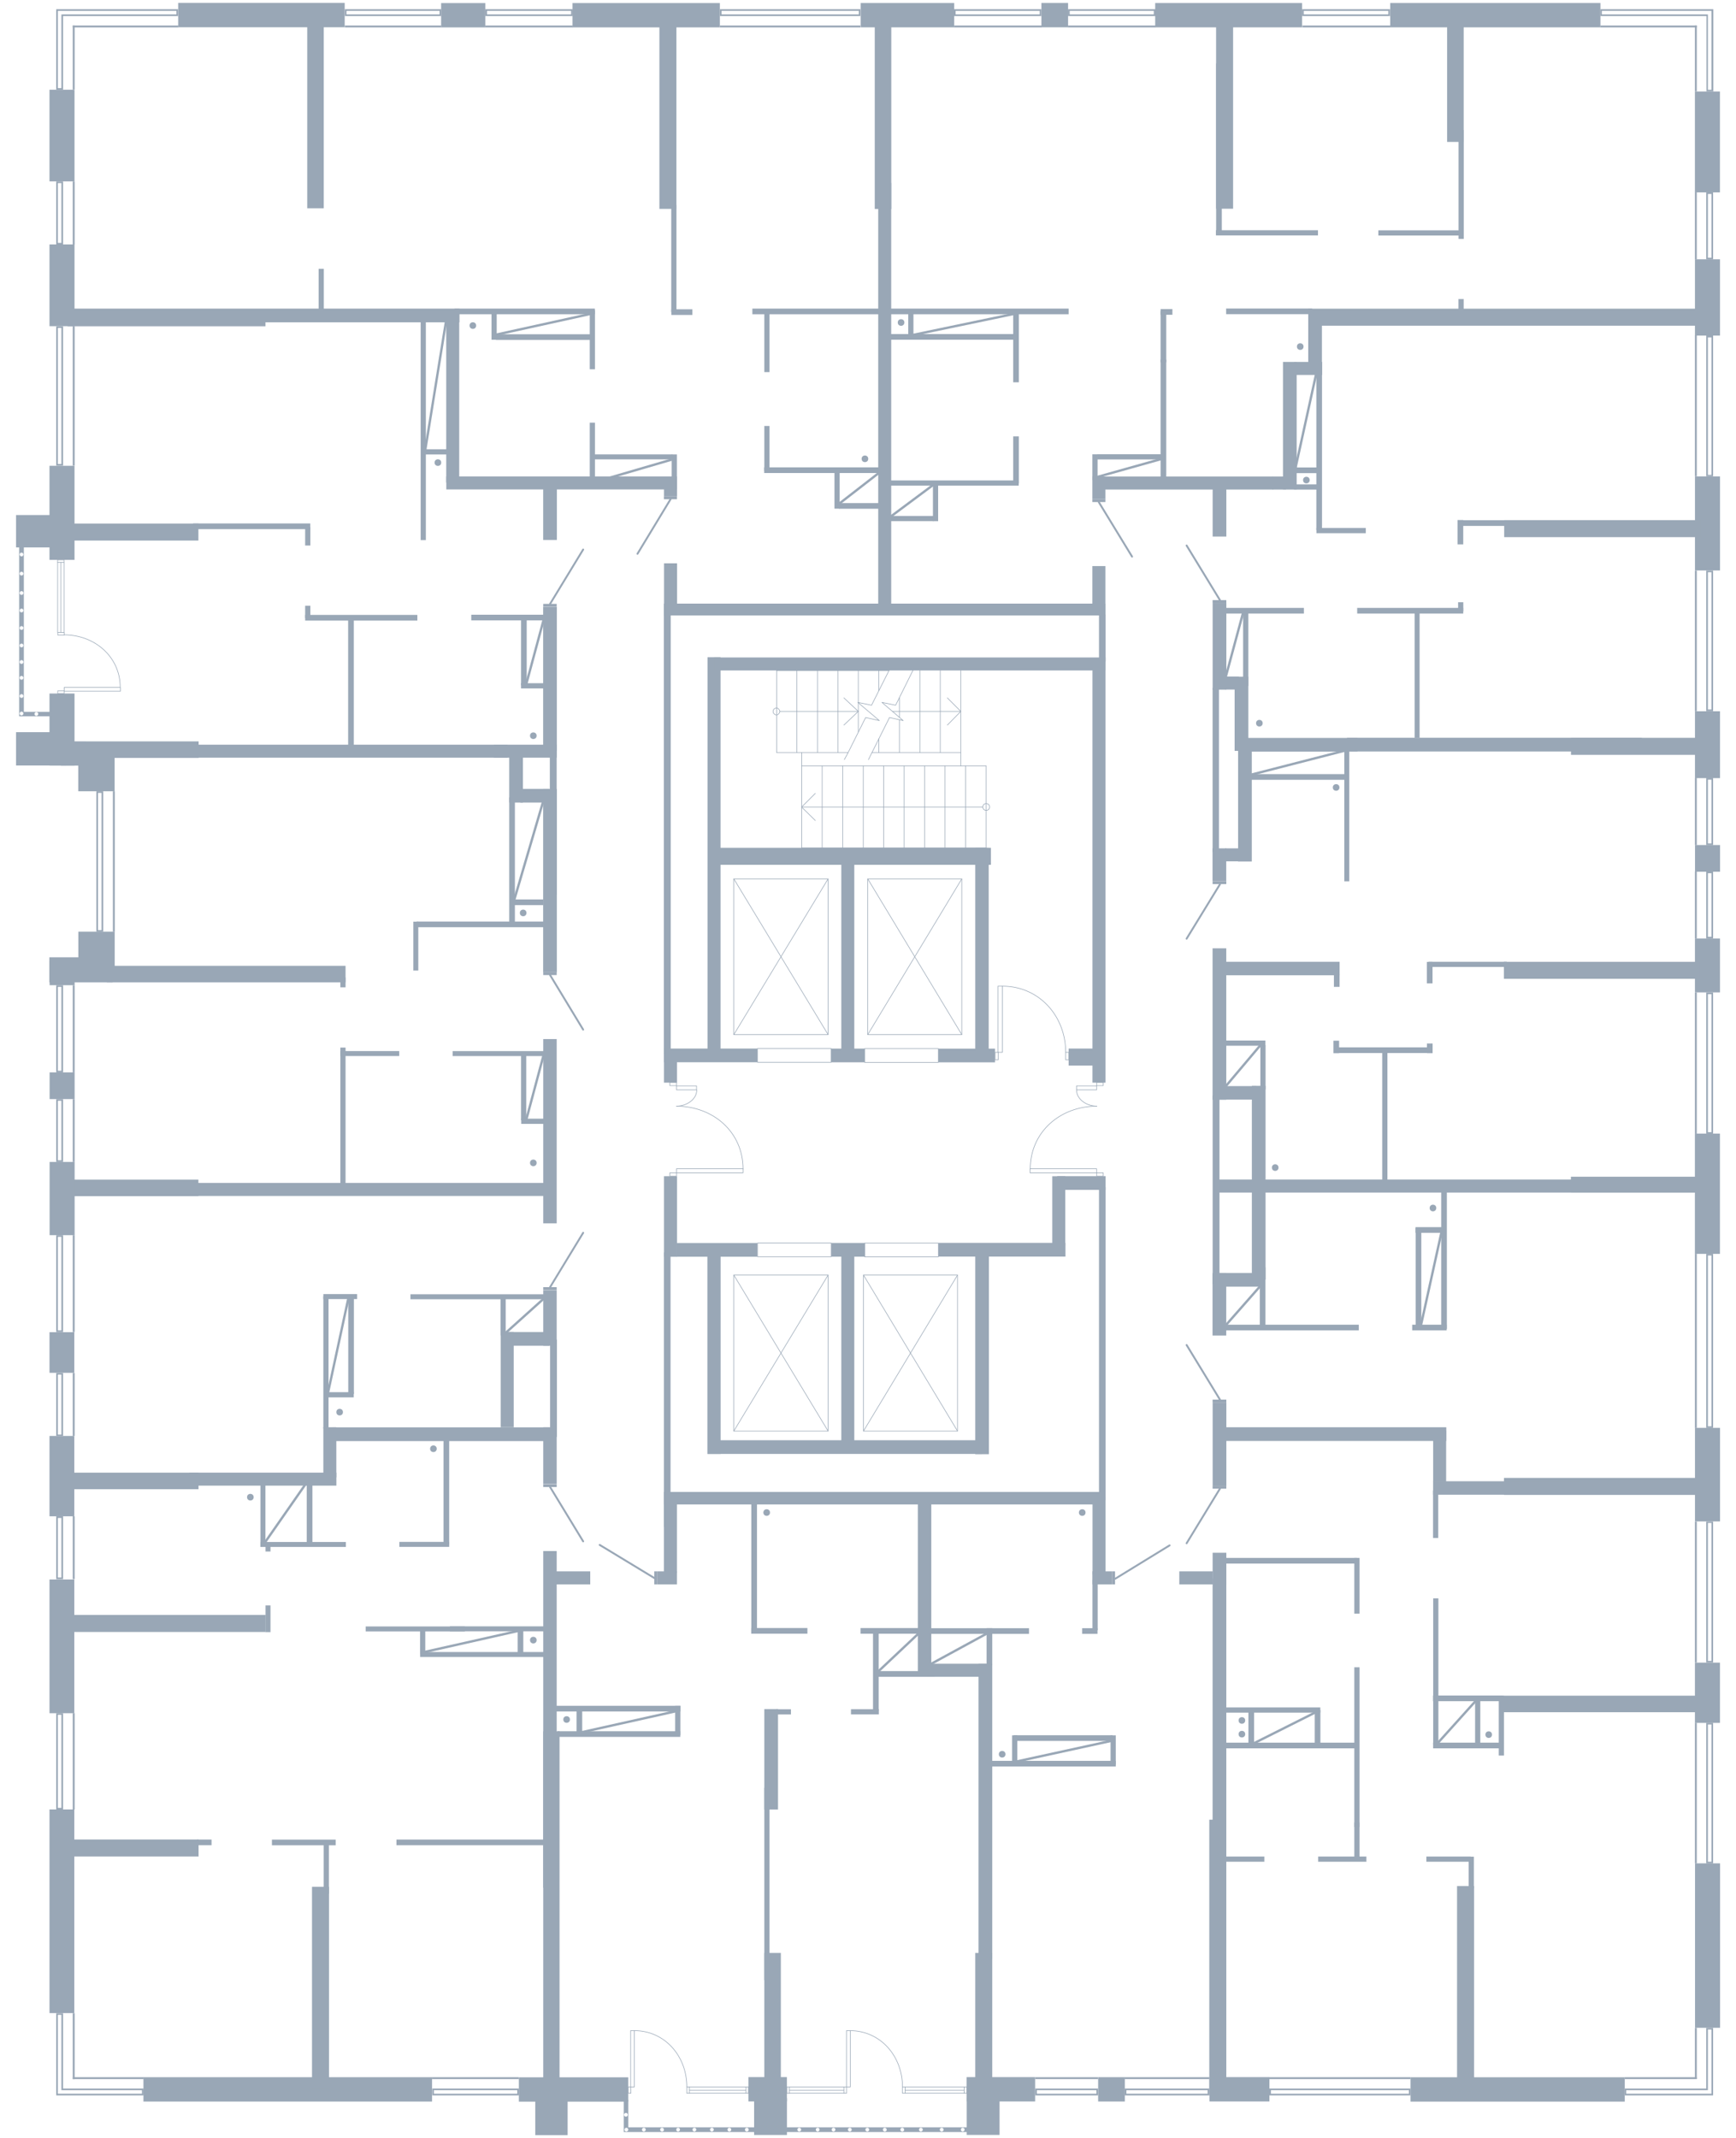 <?xml version="1.0" encoding="utf-8"?>
<!-- Generator: Adobe Illustrator 21.1.0, SVG Export Plug-In . SVG Version: 6.00 Build 0)  -->
<svg version="1.1" xmlns="http://www.w3.org/2000/svg" xmlns:xlink="http://www.w3.org/1999/xlink" x="0px" y="0px"
	 viewBox="0 0 735 904.9" style="enable-background:new 0 0 735 904.9;" xml:space="preserve">
<style type="text/css">
	.st0{fill:none;stroke:#99A7B6;stroke-width:0.25;stroke-linecap:round;stroke-linejoin:round;stroke-miterlimit:10;}
	.st1{fill-rule:evenodd;clip-rule:evenodd;fill:#99A7B6;}
	.st2{fill:none;stroke:#99A7B6;stroke-width:0.81;stroke-linecap:round;stroke-linejoin:round;stroke-miterlimit:22.926;}
	.st3{fill:#99A7B6;}
	.st4{fill:none;stroke:#99A7B6;stroke-width:0.25;stroke-miterlimit:10;}
	.st5{fill:none;stroke:#99A7B6;stroke-miterlimit:10;}
</style>
<g id="МОП">
	<g>
		<polyline class="st0" points="376.4,283.8 328.8,283.8 328.8,318.5 		"/>
		<polyline class="st0" points="339.4,318.5 339.4,358.9 417.5,358.9 		"/>
		<line class="st0" x1="406.8" y1="318.5" x2="369.2" y2="318.5"/>
		<line class="st0" x1="359.1" y1="318.5" x2="328.8" y2="318.5"/>
		<line class="st0" x1="339.4" y1="324.2" x2="417.5" y2="324.2"/>
		<line class="st0" x1="398.1" y1="283.8" x2="398.1" y2="318.5"/>
		<line class="st0" x1="389.5" y1="283.8" x2="389.5" y2="318.5"/>
		<line class="st0" x1="380.8" y1="295.4" x2="380.8" y2="303.6"/>
		<line class="st0" x1="380.8" y1="304.7" x2="380.8" y2="318.5"/>
		<line class="st0" x1="372.1" y1="283.8" x2="372.1" y2="292.4"/>
		<line class="st0" x1="372.1" y1="312.7" x2="372.1" y2="318.5"/>
		<line class="st0" x1="363.4" y1="283.8" x2="363.4" y2="297.3"/>
		<line class="st0" x1="363.4" y1="297.4" x2="363.4" y2="309.8"/>
		<line class="st0" x1="354.8" y1="283.8" x2="354.8" y2="318.5"/>
		<line class="st0" x1="346.1" y1="283.8" x2="346.1" y2="318.5"/>
		<line class="st0" x1="337.4" y1="283.8" x2="337.4" y2="318.5"/>
		<line class="st0" x1="408.8" y1="358.9" x2="408.8" y2="324.2"/>
		<line class="st0" x1="400.1" y1="358.9" x2="400.1" y2="324.2"/>
		<line class="st0" x1="391.5" y1="358.9" x2="391.5" y2="324.2"/>
		<line class="st0" x1="382.8" y1="358.9" x2="382.8" y2="324.2"/>
		<line class="st0" x1="374.1" y1="358.9" x2="374.1" y2="324.2"/>
		<line class="st0" x1="365.5" y1="358.9" x2="365.5" y2="324.2"/>
		<line class="st0" x1="356.8" y1="358.9" x2="356.8" y2="324.2"/>
		<line class="st0" x1="348.1" y1="358.9" x2="348.1" y2="324.2"/>
		<line class="st0" x1="416" y1="341.6" x2="339.4" y2="341.6"/>
		<polyline class="st0" points="345.2,335.8 339.4,341.6 345.2,347.3 		"/>
		<polyline class="st0" points="417.5,343 417,342.9 416.5,342.6 416.2,342.1 416,341.6 416.2,341 416.5,340.5 417,340.2 
			417.5,340.1 418.1,340.2 418.6,340.5 418.9,341 419,341.6 418.9,342.1 418.6,342.6 418.1,342.9 417.5,343 		"/>
		<line class="st0" x1="330.2" y1="301.1" x2="363.4" y2="301.1"/>
		<line class="st0" x1="377.9" y1="301.1" x2="406.8" y2="301.1"/>
		<polyline class="st0" points="401.1,306.9 406.8,301.1 401.1,295.4 		"/>
		<polyline class="st0" points="328.8,302.6 328.2,302.5 327.7,302.1 327.4,301.7 327.3,301.1 327.4,300.6 327.7,300.1 328.2,299.8 
			328.8,299.6 329.3,299.8 329.7,300.1 330,300.6 330.2,301.1 330,301.7 329.7,302.1 329.3,302.5 328.8,302.6 		"/>
		<polyline class="st0" points="367.7,321.5 369.2,318.5 376.6,303.7 382.4,305 373.4,297.3 379.2,298.5 386.5,283.8 388.1,280.7 		
			"/>
		<polyline class="st0" points="357.5,321.5 359.1,318.5 366.5,303.7 372.3,305 363.2,297.3 369,298.5 376.4,283.8 378,280.7 		"/>
		<polyline class="st0" points="357.3,306.9 363.4,301.1 357.3,295.4 		"/>
		<line class="st0" x1="406.8" y1="283.8" x2="406.8" y2="324.2"/>
		<line class="st0" x1="417.5" y1="358.9" x2="417.5" y2="324.2"/>
	</g>
	<g>
		<path class="st0" d="M464.4,468.2c-15.5,0-28.2,10.9-28.2,26.6"/>
		<path class="st0" d="M455.8,461.3c0,4.2,4.5,6.9,8.6,6.9"/>
		<rect x="436.1" y="494.7" class="st0" width="28.2" height="1.7"/>
		<rect x="455.8" y="459.6" class="st0" width="8.5" height="1.7"/>
		<rect x="464.3" y="496.4" class="st0" width="2.8" height="1.4"/>
		<rect x="464.3" y="458.1" class="st0" width="2.8" height="1.4"/>
	</g>
	<g>
		<path class="st0" d="M286.4,468.2c15.5,0,28.2,10.9,28.2,26.6"/>
		<path class="st0" d="M295,461.3c0,4.2-4.5,6.9-8.6,6.9"/>
		<rect x="286.4" y="494.7" class="st0" width="28.2" height="1.7"/>
		<rect x="286.4" y="459.6" class="st0" width="8.5" height="1.7"/>
		<rect x="283.6" y="496.4" class="st0" width="2.8" height="1.4"/>
		<rect x="283.6" y="458.1" class="st0" width="2.8" height="1.4"/>
	</g>
	<g>
		<path class="st0" d="M451.2,445.4c0-15.4-11.3-28-26.8-28"/>
		<rect x="421.3" y="445.4" class="st0" width="1.3" height="3.2"/>
		<rect x="451.2" y="445.4" class="st0" width="1.3" height="3.2"/>
		<rect x="422.5" y="417.4" class="st0" width="1.9" height="28"/>
	</g>
	<polyline class="st0" points="405.4,605.7 365.6,605.7 365.6,539.7 405.4,539.7 405.4,605.7 	"/>
	<line class="st0" x1="405.4" y1="605.7" x2="365.6" y2="539.7"/>
	<line class="st0" x1="365.6" y1="605.7" x2="405.4" y2="539.7"/>
	<polyline class="st0" points="350.6,605.7 310.7,605.7 310.7,539.7 350.6,539.7 350.6,605.7 	"/>
	<line class="st0" x1="350.6" y1="605.7" x2="310.7" y2="539.7"/>
	<line class="st0" x1="310.7" y1="605.7" x2="350.6" y2="539.7"/>
	<polyline class="st0" points="350.6,437.9 310.7,437.9 310.7,372 350.6,372 350.6,437.9 	"/>
	<line class="st0" x1="350.6" y1="437.9" x2="310.7" y2="372"/>
	<line class="st0" x1="310.7" y1="437.9" x2="350.6" y2="372"/>
	<polyline class="st0" points="407.2,437.9 367.4,437.9 367.4,372 407.2,372 407.2,437.9 	"/>
	<line class="st0" x1="407.2" y1="437.9" x2="367.4" y2="372"/>
	<line class="st0" x1="367.4" y1="437.9" x2="407.2" y2="372"/>
	
		<rect x="378.8" y="513.4" transform="matrix(-3.283170e-11 1 -1 -3.283170e-11 910.687 147.373)" class="st0" width="5.8" height="31.2"/>
	
		<rect x="333.4" y="513.4" transform="matrix(-3.472618e-11 1 -1 -3.472618e-11 865.327 192.733)" class="st0" width="5.8" height="31.2"/>
	
		<rect x="333.4" y="431.1" transform="matrix(-3.474928e-11 1 -1 -3.474928e-11 783.007 110.413)" class="st0" width="5.8" height="31.2"/>
	
		<rect x="378.8" y="431.1" transform="matrix(-3.474928e-11 1 -1 -3.474928e-11 828.367 65.053)" class="st0" width="5.8" height="31.2"/>
</g>
<g id="Двери">
	<g>
		<rect x="470.9" y="665.1" class="st1" width="1.2" height="5.5"/>
		<line class="st2" x1="472.2" y1="668.2" x2="495.2" y2="654.1"/>
	</g>
	<g>
		<rect x="513.4" y="628.9" class="st1" width="5.8" height="1.2"/>
		<line class="st2" x1="516.5" y1="630.1" x2="502.4" y2="653.2"/>
	</g>
	<g>
		<rect x="513.4" y="592.4" class="st1" width="5.8" height="1.2"/>
		<line class="st2" x1="516.5" y1="592.4" x2="502.4" y2="569.3"/>
	</g>
	<g>
		<rect x="513.4" y="254" class="st1" width="5.8" height="1.2"/>
		<line class="st2" x1="516.5" y1="254" x2="502.4" y2="230.9"/>
	</g>
	<g>
		<rect x="462.5" y="211.3" class="st1" width="5.5" height="1.2"/>
		<line class="st2" x1="465.2" y1="212.5" x2="479.3" y2="235.6"/>
	</g>
	<g>
		<rect x="281.1" y="210.1" class="st1" width="5.5" height="1.2"/>
		<line class="st2" x1="283.9" y1="211.3" x2="269.9" y2="234.4"/>
	</g>
	<g>
		<rect x="230" y="255.6" class="st1" width="5.7" height="1.2"/>
		<line class="st2" x1="232.9" y1="255.6" x2="246.9" y2="232.6"/>
	</g>
	<g>
		<rect x="230" y="411.5" class="st1" width="5.7" height="1.2"/>
		<line class="st2" x1="232.9" y1="412.7" x2="246.9" y2="435.8"/>
	</g>
	<g>
		<rect x="230" y="544.8" class="st1" width="5.7" height="1.2"/>
		<line class="st2" x1="232.9" y1="544.8" x2="246.9" y2="521.8"/>
	</g>
	<g>
		<rect x="230" y="628.2" class="st1" width="5.7" height="1.2"/>
		<line class="st2" x1="232.9" y1="629.4" x2="246.9" y2="652.4"/>
	</g>
	<g>
		<rect x="277" y="665.1" class="st1" width="1.2" height="5.5"/>
		<line class="st2" x1="277" y1="667.9" x2="253.9" y2="653.9"/>
	</g>
	<g>
		<rect x="513.4" y="373" class="st1" width="5.8" height="1.2"/>
		<line class="st2" x1="516.5" y1="374.3" x2="502.4" y2="397.3"/>
	</g>
</g>
<g id="Окна">
	<g>
		<g>
			<path class="st3" d="M596.5,884.7v1.5h-58.4v-1.5H596.5 M597.2,884h-59.8v2.9h59.8V884L597.2,884z"/>
		</g>
		<g>
			<rect x="537.4" y="879.2" class="st3" width="59.8" height="0.8"/>
		</g>
	</g>
	<g>
		<g>
			<path class="st3" d="M464.2,884.7v1.5H439v-1.5H464.2 M464.9,884h-26.6v2.9h26.6V884L464.9,884z"/>
		</g>
		<g>
			<rect x="438.3" y="879.2" class="st3" width="26.6" height="0.8"/>
		</g>
	</g>
	<g>
		<g>
			<path class="st3" d="M511.3,884.7v1.5h-34.4v-1.5H511.3 M512,884h-35.8v2.9H512V884L512,884z"/>
		</g>
		<g>
			<rect x="476.2" y="879.2" class="st3" width="35.8" height="0.8"/>
		</g>
	</g>
	<g>
		<g>
			<path class="st3" d="M219,884.7v1.5h-35.3v-1.5H219 M219.7,884h-36.7v2.9h36.7V884L219.7,884z"/>
		</g>
		<g>
			<rect x="182.9" y="879.2" class="st3" width="36.7" height="0.8"/>
		</g>
	</g>
	<g>
		<g>
			<rect x="687.9" y="879.2" class="st3" width="30.5" height="0.8"/>
		</g>
		<g>
			<path class="st3" d="M724.6,859v27.2h-2.2h-33.9v-1.5h33.9h0.7V884v-25H724.6 M725.3,858.3h-2.9V884h-34.5v2.9h34.5h2.9h0
				L725.3,858.3L725.3,858.3z"/>
		</g>
		<g>
			<rect x="717.6" y="858.3" class="st3" width="0.8" height="21.6"/>
		</g>
	</g>
	<g>
		<g>
			<path class="st3" d="M724.6,729.9V788h-1.5v-58.1H724.6 M725.3,729.2h-2.9v59.5h2.9V729.2L725.3,729.2z"/>
		</g>
		<g>
			<rect x="717.6" y="729.2" class="st3" width="0.8" height="59.5"/>
		</g>
	</g>
	<g>
		<g>
			<path class="st3" d="M724.6,644.7V703h-1.5v-58.4H724.6 M725.3,644h-2.9v59.7h2.9V644L725.3,644z"/>
		</g>
		<g>
			<rect x="717.6" y="644" class="st3" width="0.8" height="59.7"/>
		</g>
	</g>
	<g>
		<g>
			<path class="st3" d="M724.6,531.4v72.3h-1.5v-72.3H724.6 M725.3,530.7h-2.9v73.7h2.9V530.7L725.3,530.7z"/>
		</g>
		<g>
			<rect x="717.6" y="530.7" class="st3" width="0.8" height="73.7"/>
		</g>
	</g>
	<g>
		<g>
			<path class="st3" d="M724.6,420.8v58.4h-1.5v-58.4H724.6 M725.3,420.1h-2.9v59.7h2.9V420.1L725.3,420.1z"/>
		</g>
		<g>
			<rect x="717.6" y="420.1" class="st3" width="0.8" height="59.7"/>
		</g>
	</g>
	<g>
		<g>
			<path class="st3" d="M724.6,142.7V201h-1.5v-58.2H724.6 M725.3,142h-2.9v59.6h2.9V142L725.3,142z"/>
		</g>
		<g>
			<rect x="717.6" y="142" class="st3" width="0.8" height="59.6"/>
		</g>
	</g>
	<g>
		<g>
			<path class="st3" d="M724.6,82.1v27h-1.5v-27H724.6 M725.3,81.4h-2.9v28.4h2.9V81.4L725.3,81.4z"/>
		</g>
		<g>
			<rect x="717.6" y="81.4" class="st3" width="0.8" height="28.4"/>
		</g>
	</g>
	<g>
		<g>
			<path class="st3" d="M724.6,330v27h-1.5v-27H724.6 M725.3,329.3h-2.9v28.4h2.9V329.3L725.3,329.3z"/>
		</g>
		<g>
			<rect x="717.6" y="329.3" class="st3" width="0.8" height="28.4"/>
		</g>
	</g>
	<g>
		<g>
			<path class="st3" d="M724.6,242.2v58.1h-1.5v-58.1H724.6 M725.3,241.5h-2.9V301h2.9V241.5L725.3,241.5z"/>
		</g>
		<g>
			<rect x="717.6" y="241.5" class="st3" width="0.8" height="59.5"/>
		</g>
	</g>
	<g>
		<g>
			<path class="st3" d="M724.6,369.6l0,26.9h-1.5l0-26.9H724.6 M725.3,368.9h-2.9l0,28.3h2.9L725.3,368.9L725.3,368.9z"/>
		</g>
		<g>
			<rect x="717.6" y="368.9" class="st3" width="0.8" height="28.3"/>
		</g>
	</g>
	<g>
		<g>
			<rect x="717.6" y="10.8" class="st3" width="0.8" height="27.9"/>
		</g>
		<g>
			<path class="st3" d="M724.6,4.6l0,2.2V38h-1.5V6.8V6.1h-0.7h-44.2V4.6H724.6 M725.3,3.9h-47.7v2.9h44.9v31.9h2.9V6.8h0V3.9
				L725.3,3.9z"/>
		</g>
		<g>
			<rect x="677.6" y="10.8" class="st3" width="40.8" height="0.8"/>
		</g>
	</g>
	<g>
		<g>
			<path class="st3" d="M587.8,4.6v1.5H552V4.6H587.8 M588.5,3.9h-37.2v2.9h37.2V3.9L588.5,3.9z"/>
		</g>
		<g>
			<rect x="551.4" y="10.8" class="st3" width="37.2" height="0.8"/>
		</g>
	</g>
	<g>
		<g>
			<path class="st3" d="M488.5,4.6v1.5h-35.6V4.6H488.5 M489.2,3.9h-37v2.9h37V3.9L489.2,3.9z"/>
		</g>
		<g>
			<rect x="452.2" y="10.8" class="st3" width="37" height="0.8"/>
		</g>
	</g>
	<g>
		<g>
			<path class="st3" d="M440.2,4.6v1.5h-35.6V4.6H440.2 M440.9,3.9h-37v2.9h37V3.9L440.9,3.9z"/>
		</g>
		<g>
			<rect x="404" y="10.8" class="st3" width="37" height="0.8"/>
		</g>
	</g>
	<g>
		<g>
			<path class="st3" d="M363.6,4.6v1.5h-58.1V4.6H363.6 M364.3,3.9h-59.5v2.9h59.5V3.9L364.3,3.9z"/>
		</g>
		<g>
			<rect x="304.8" y="10.8" class="st3" width="59.5" height="0.8"/>
		</g>
	</g>
	<g>
		<g>
			<path class="st3" d="M241.8,4.6v1.5h-35.6V4.6H241.8 M242.5,3.9h-37v2.9h37V3.9L242.5,3.9z"/>
		</g>
		<g>
			<rect x="205.5" y="10.8" class="st3" width="37" height="0.8"/>
		</g>
	</g>
	<g>
		<g>
			<path class="st3" d="M186.1,4.6v1.5h-39.4V4.6H186.1 M186.8,3.9H146v2.9h40.8V3.9L186.8,3.9z"/>
		</g>
		<g>
			<rect x="146" y="10.8" class="st3" width="40.8" height="0.8"/>
		</g>
	</g>
	<g>
		<rect x="30.8" y="10.8" class="st3" width="44.7" height="0.8"/>
	</g>
	<g>
		<path class="st3" d="M26.7,4.6L26.7,4.6l48,0v1.5h-48H26v0.7v30.5h-1.5l0-30.5V4.6H26.7 M26.7,3.9h-2.9v0h0v2.9h0V38h2.9V6.8h48.7
			V3.9L26.7,3.9L26.7,3.9L26.7,3.9z"/>
	</g>
	<g>
		<rect x="30.8" y="10.8" class="st3" width="0.8" height="27.1"/>
	</g>
	<g>
		<g>
			<rect x="30.8" y="879.2" class="st3" width="30" height="0.8"/>
		</g>
		<g>
			<path class="st3" d="M26,852.8V884v0.7h0.7h33.4v1.5l-33.4,0h-2.2v-33.4H26 M26.7,852.1h-2.9v34.8h2.9v0h34.1V884H26.7V852.1
				L26.7,852.1z"/>
		</g>
		<g>
			<rect x="30.8" y="852.1" class="st3" width="0.8" height="27.9"/>
		</g>
	</g>
	<g>
		<g>
			<path class="st3" d="M26,642.5v25.2h-1.5v-25.2H26 M26.7,641.8h-2.9v26.6h2.9V641.8L26.7,641.8z"/>
		</g>
		<g>
			<rect x="30.8" y="641.8" class="st3" width="0.8" height="26.6"/>
		</g>
	</g>
	<g>
		<g>
			<path class="st3" d="M43,335.6v58.1h-1.5v-58.1H43 M43.7,334.9h-2.9v59.5h2.9V334.9L43.7,334.9z"/>
		</g>
		<g>
			<rect x="47.8" y="334.9" class="st3" width="0.8" height="59.5"/>
		</g>
	</g>
	<g>
		<g>
			<path class="st3" d="M26,417.7v35.5h-1.5v-35.5H26 M26.7,417h-2.9v36.9h2.9V417L26.7,417z"/>
		</g>
		<g>
			<rect x="30.8" y="417" class="st3" width="0.8" height="36.9"/>
		</g>
	</g>
	<g>
		<g>
			<path class="st3" d="M26,465.9v25.2h-1.5v-25.2H26 M26.7,465.2h-2.9v26.6h2.9V465.2L26.7,465.2z"/>
		</g>
		<g>
			<rect x="30.8" y="465.2" class="st3" width="0.8" height="26.6"/>
		</g>
	</g>
	<g>
		<g>
			<path class="st3" d="M26,523.5v39.6h-1.5v-39.6H26 M26.7,522.8h-2.9v41h2.9V522.8L26.7,522.8z"/>
		</g>
		<g>
			<rect x="30.8" y="522.8" class="st3" width="0.8" height="41"/>
		</g>
	</g>
	<g>
		<g>
			<path class="st3" d="M26,581.8v25.4h-1.5v-25.4H26 M26.7,581.1h-2.9v26.7h2.9V581.1L26.7,581.1z"/>
		</g>
		<g>
			<rect x="30.8" y="581.1" class="st3" width="0.8" height="26.7"/>
		</g>
	</g>
	<g>
		<g>
			<path class="st3" d="M26,77.5v25.3h-1.5V77.5H26 M26.7,76.8h-2.9v26.7h2.9V76.8L26.7,76.8z"/>
		</g>
		<g>
			<rect x="30.8" y="76.8" class="st3" width="0.8" height="26.7"/>
		</g>
	</g>
	<g>
		<g>
			<path class="st3" d="M26,138.8v57.6h-1.5v-57.6H26 M26.7,138.1h-2.9v59h2.9V138.1L26.7,138.1z"/>
		</g>
		<g>
			<rect x="30.8" y="138.1" class="st3" width="0.8" height="59"/>
		</g>
	</g>
	<g>
		<g>
			<path class="st3" d="M26,725.8v39.4h-1.5v-39.4H26 M26.7,725.1h-2.9v40.8h2.9V725.1L26.7,725.1z"/>
		</g>
		<g>
			<rect x="30.8" y="725.1" class="st3" width="0.8" height="40.8"/>
		</g>
	</g>
	<g>
		<rect x="315.8" y="883.3" class="st4" width="1.1" height="2.7"/>
		<line class="st4" x1="315.8" y1="886" x2="291.9" y2="886"/>
		<line class="st4" x1="291.9" y1="884.7" x2="315.8" y2="884.7"/>
		<line class="st4" x1="291.9" y1="883.3" x2="315.8" y2="883.3"/>
		<path class="st4" d="M290.8,883.3c0-13.1-9.4-23.8-22.2-23.8"/>
		<rect x="266" y="883.3" class="st4" width="1.1" height="2.7"/>
		<rect x="290.8" y="883.3" class="st4" width="1.1" height="2.7"/>
		<rect x="267" y="859.5" class="st4" width="1.6" height="23.8"/>
	</g>
	<g>
		
			<rect x="25.2" y="236.1" transform="matrix(2.810291e-11 -1 1 2.810291e-11 -211.71 263.253)" class="st4" width="1.1" height="2.7"/>
		<line class="st4" x1="24.4" y1="238" x2="24.4" y2="267.7"/>
		<line class="st4" x1="25.8" y1="267.7" x2="25.8" y2="238"/>
		<line class="st4" x1="27.1" y1="267.7" x2="27.1" y2="238"/>
		<path class="st4" d="M27.1,268.7c13.1,0,23.8,9.4,23.8,22.2"/>
		
			<rect x="25.3" y="291.7" transform="matrix(1.030447e-10 -1 1 1.030447e-10 -267.262 318.844)" class="st4" width="1.1" height="2.7"/>
		
			<rect x="25.2" y="266.9" transform="matrix(9.367713e-11 -1 1 9.367713e-11 -242.437 293.98)" class="st4" width="1.1" height="2.7"/>
		
			<rect x="38.2" y="279.9" transform="matrix(9.597485e-11 -1 1 9.597485e-11 -252.721 330.764)" class="st4" width="1.6" height="23.8"/>
	</g>
	<g>
		<rect x="408.2" y="883.3" class="st4" width="1.1" height="2.7"/>
		<line class="st4" x1="408.2" y1="886" x2="383.2" y2="886"/>
		<line class="st4" x1="383.2" y1="884.7" x2="408.2" y2="884.7"/>
		<line class="st4" x1="383.2" y1="883.3" x2="408.2" y2="883.3"/>
		
			<rect x="333.2" y="883.3" transform="matrix(-1 -1.703228e-11 1.703228e-11 -1 667.419 1769.333)" class="st4" width="1.1" height="2.7"/>
		<line class="st4" x1="334.2" y1="883.3" x2="357.3" y2="883.3"/>
		<line class="st4" x1="357.3" y1="884.7" x2="334.2" y2="884.7"/>
		<line class="st4" x1="357.3" y1="886" x2="334.2" y2="886"/>
		<path class="st4" d="M382.1,883.3c0-13.1-9.4-23.8-22.2-23.8"/>
		<rect x="357.3" y="883.3" class="st4" width="1.1" height="2.7"/>
		<rect x="382.1" y="883.3" class="st4" width="1.1" height="2.7"/>
		<rect x="358.4" y="859.5" class="st4" width="1.6" height="23.8"/>
	</g>
</g>
<g id="Стены">
	
		<rect x="237.7" y="861.2" transform="matrix(-1.836970e-16 1 -1 -1.836970e-16 1127.183 641.545)" class="st3" width="10.3" height="46.3"/>
	
		<rect x="116.7" y="823.3" transform="matrix(-1.836970e-16 1 -1 -1.836970e-16 1006.225 762.504)" class="st3" width="10.3" height="122.2"/>
	
		<rect x="21" y="765.9" transform="matrix(-1 -1.224647e-16 1.224647e-16 -1 52.457 1617.967)" class="st3" width="10.5" height="86.2"/>
	
		<rect x="21" y="668.4" transform="matrix(-1 -1.224647e-16 1.224647e-16 -1 52.457 1393.538)" class="st3" width="10.5" height="56.6"/>
	
		<rect x="21" y="607.8" transform="matrix(-1 -1.224647e-16 1.224647e-16 -1 52.457 1249.583)" class="st3" width="10.5" height="34"/>
	
		<rect x="21" y="563.8" transform="matrix(-1 -1.224647e-16 1.224647e-16 -1 52.457 1144.864)" class="st3" width="10.5" height="17.2"/>
	
		<rect x="319.8" y="876.2" transform="matrix(-1.836970e-16 1 -1 -1.836970e-16 1209.367 559.361)" class="st3" width="10.3" height="16.3"/>
	
		<rect x="418.6" y="869.9" transform="matrix(-1.836970e-16 1 -1 -1.836970e-16 1308.161 460.567)" class="st3" width="10.3" height="29"/>
	
		<rect x="408.4" y="888.9" transform="matrix(-1.836970e-16 1 -1 -1.836970e-16 1312.101 479.634)" class="st3" width="15.6" height="13.9"/>
	
		<rect x="318.4" y="888.9" transform="matrix(-1.836970e-16 1 -1 -1.836970e-16 1222.083 569.652)" class="st3" width="15.6" height="13.9"/>
	
		<rect x="225.7" y="889" transform="matrix(-1.836970e-16 1 -1 -1.836970e-16 1129.323 662.412)" class="st3" width="15.6" height="13.7"/>
	
		<rect x="519.5" y="871.6" transform="matrix(-1.836970e-16 1 -1 -1.836970e-16 1409.06 359.668)" class="st3" width="10.3" height="25.4"/>
	
		<rect x="465.4" y="878.7" transform="matrix(-1.836970e-16 1 -1 -1.836970e-16 1354.939 413.789)" class="st3" width="10.3" height="11.3"/>
	
		<rect x="637.4" y="839" transform="matrix(-1.836970e-16 1 -1 -1.836970e-16 1526.903 241.826)" class="st3" width="10.3" height="90.7"/>
	
		<rect x="30.5" y="397" transform="matrix(-1.836970e-16 1 -1 -1.836970e-16 445.566 363.852)" class="st3" width="20.7" height="15.4"/>
	
		<rect x="30.7" y="317" transform="matrix(-1.836970e-16 1 -1 -1.836970e-16 365.53 283.815)" class="st3" width="20.4" height="15.4"/>
	
		<rect x="627.9" y="-38.1" transform="matrix(-1.836970e-16 1 -1 -1.836970e-16 639.501 -626.625)" class="st3" width="10.3" height="89"/>
	
		<rect x="515.1" y="-24.6" transform="matrix(-1.836970e-16 1 -1 -1.836970e-16 526.694 -513.818)" class="st3" width="10.3" height="62.2"/>
	
		<rect x="441.4" y="0.8" transform="matrix(-1.836970e-16 1 -1 -1.836970e-16 453.018 -440.142)" class="st3" width="10.3" height="11.3"/>
	
		<rect x="379" y="-13.4" transform="matrix(-1.836970e-16 1 -1 -1.836970e-16 390.599 -377.723)" class="st3" width="10.3" height="39.6"/>
	
		<rect x="268.5" y="-24.7" transform="matrix(-1.836970e-16 1 -1 -1.836970e-16 280.083 -267.207)" class="st3" width="10.3" height="62.4"/>
	
		<rect x="191" y="-2.9" transform="matrix(-1.836970e-16 1 -1 -1.836970e-16 202.572 -189.696)" class="st3" width="10.3" height="18.7"/>
	
		<rect x="20.9" y="38" transform="matrix(-1 -1.224647e-16 1.224647e-16 -1 52.452 114.775)" class="st3" width="10.6" height="38.8"/>
	
		<rect x="20.9" y="103.5" transform="matrix(-1 -1.224647e-16 1.224647e-16 -1 52.452 241.557)" class="st3" width="10.6" height="34.6"/>
	
		<rect x="20.9" y="197.1" transform="matrix(-1 -1.224647e-16 1.224647e-16 -1 52.452 434.055)" class="st3" width="10.6" height="39.8"/>
	
		<rect x="20.9" y="293.6" transform="matrix(-1 -1.224647e-16 1.224647e-16 -1 52.452 617.641)" class="st3" width="10.6" height="30.5"/>
	
		<rect x="25.9" y="314" transform="matrix(-1 -1.224647e-16 1.224647e-16 -1 62.292 638.052)" class="st3" width="10.6" height="10.1"/>
	
		<rect x="105.5" y="-28.8" transform="matrix(-1.836970e-16 1 -1 -1.836970e-16 117.139 -104.263)" class="st3" width="10.3" height="70.5"/>
	
		<rect x="688.1" y="818.2" transform="matrix(-1.836970e-16 1 -1 -1.836970e-16 1546.455 100.582)" class="st3" width="69.6" height="10.6"/>
	
		<rect x="710.2" y="711.2" transform="matrix(-1.836970e-16 1 -1 -1.836970e-16 1439.405 -6.468)" class="st3" width="25.5" height="10.6"/>
	
		<rect x="703.1" y="618.9" transform="matrix(-1.836970e-16 1 -1 -1.836970e-16 1347.13 -98.743)" class="st3" width="39.6" height="10.6"/>
	
		<rect x="711.5" y="403.4" transform="matrix(-1.836970e-16 1 -1 -1.836970e-16 1131.615 -314.258)" class="st3" width="22.8" height="10.6"/>
	
		<rect x="717.3" y="358" transform="matrix(-1.836970e-16 1 -1 -1.836970e-16 1086.244 -359.629)" class="st3" width="11.3" height="10.6"/>
	
		<rect x="708.8" y="309.9" transform="matrix(-1.836970e-16 1 -1 -1.836970e-16 1038.124 -407.749)" class="st3" width="28.3" height="10.6"/>
	
		<rect x="703" y="216.3" transform="matrix(-1.836970e-16 1 -1 -1.836970e-16 944.524 -501.349)" class="st3" width="39.8" height="10.6"/>
	
		<rect x="706.8" y="120.6" transform="matrix(-1.836970e-16 1 -1 -1.836970e-16 848.82 -597.053)" class="st3" width="32.3" height="10.6"/>
	
		<rect x="701.6" y="54.8" transform="matrix(-1.836970e-16 1 -1 -1.836970e-16 782.997 -662.876)" class="st3" width="42.7" height="10.6"/>
	
		<rect x="697.5" y="500" transform="matrix(-1.836970e-16 1 -1 -1.836970e-16 1228.193 -217.68)" class="st3" width="50.9" height="10.6"/>
	<circle class="st3" cx="606.7" cy="511.3" r="1.4"/>
	<circle class="st3" cx="539.9" cy="494.2" r="1.4"/>
	<circle class="st3" cx="525.8" cy="728.2" r="1.4"/>
	<circle class="st3" cx="525.8" cy="734" r="1.4"/>
	<circle class="st3" cx="424.3" cy="742.5" r="1.4"/>
	<circle class="st3" cx="458.2" cy="640.2" r="1.4"/>
	<circle class="st3" cx="324.6" cy="640.2" r="1.4"/>
	<circle class="st3" cx="239.9" cy="727.8" r="1.4"/>
	<circle class="st3" cx="225.8" cy="694.2" r="1.4"/>
	<circle class="st3" cx="183.5" cy="613.2" r="1.4"/>
	<circle class="st3" cx="106" cy="633.7" r="1.4"/>
	<circle class="st3" cx="143.8" cy="597.7" r="1.4"/>
	<circle class="st3" cx="225.8" cy="492.2" r="1.4"/>
	<circle class="st3" cx="221.5" cy="386.4" r="1.4"/>
	<circle class="st3" cx="225.8" cy="311.4" r="1.4"/>
	<circle class="st3" cx="185.4" cy="195.8" r="1.4"/>
	<circle class="st3" cx="200.2" cy="137.8" r="1.4"/>
	<circle class="st3" cx="366.2" cy="194.2" r="1.4"/>
	<circle class="st3" cx="381.5" cy="136.5" r="1.4"/>
	<circle class="st3" cx="550.5" cy="146.7" r="1.4"/>
	<circle class="st3" cx="553.1" cy="203.2" r="1.4"/>
	<circle class="st3" cx="533.2" cy="306.1" r="1.4"/>
	<circle class="st3" cx="565.7" cy="333.3" r="1.4"/>
	<circle class="st3" cx="630.3" cy="734.2" r="1.4"/>
	<rect x="616.9" y="798.3" class="st3" width="7.2" height="81.9"/>
	<rect x="512" y="770.2" class="st3" width="7.2" height="116.7"/>
	<rect x="412.9" y="826.6" class="st3" width="7.2" height="54.7"/>
	<rect x="323.6" y="826.6" class="st3" width="7" height="54.7"/>
	<rect x="132.1" y="798.6" class="st3" width="7.2" height="85.6"/>
	<rect x="230" y="732.8" class="st3" width="6.9" height="147.6"/>
	<rect x="230" y="656.5" class="st3" width="5.7" height="142.5"/>
	<rect x="230" y="604.1" class="st3" width="5.7" height="24"/>
	<rect x="232.9" y="567" class="st3" width="2.9" height="41.2"/>
	<rect x="230" y="546.1" class="st3" width="5.7" height="23.5"/>
	<rect x="230" y="439.8" class="st3" width="5.7" height="78"/>
	<rect x="215.3" y="563.8" class="st3" width="17.3" height="5.8"/>
	<rect x="212" y="563.8" class="st3" width="5.5" height="40.3"/>
	<rect x="136.9" y="604.1" class="st3" width="5.5" height="21.2"/>
	
		<rect x="183.8" y="561.1" transform="matrix(-1.836970e-16 1 -1 -1.836970e-16 793.69 420.355)" class="st3" width="5.8" height="91.9"/>
	<rect x="323.6" y="723.4" class="st3" width="5.8" height="42.5"/>
	<rect x="323.6" y="756.7" class="st3" width="2.2" height="81.4"/>
	<rect x="388.6" y="635.8" class="st3" width="5.7" height="72.5"/>
	
		<rect x="52.7" y="754.5" transform="matrix(-1.836970e-16 1 -1 -1.836970e-16 838.566 725.888)" class="st3" width="7.2" height="55.4"/>
	
		<rect x="65.4" y="643.7" transform="matrix(-1.836970e-16 1 -1 -1.836970e-16 756.201 618.151)" class="st3" width="7.2" height="87"/>
	
		<rect x="53.6" y="599.9" transform="matrix(-1.836970e-16 1 -1 -1.836970e-16 683.949 569.72)" class="st3" width="7" height="53.9"/>
	
		<rect x="108.4" y="594.9" transform="matrix(-1.836970e-16 1 -1 -1.836970e-16 737.317 514.912)" class="st3" width="5.5" height="62.3"/>
	
		<rect x="606.8" y="605.6" transform="matrix(-1 -4.530477e-11 4.530477e-11 -1 1219.075 1232.698)" class="st3" width="5.5" height="21.5"/>
	
		<rect x="562.1" y="559.7" transform="matrix(-1.922020e-10 1 -1 -1.922020e-10 1172.042 42.003)" class="st3" width="5.8" height="94.6"/>
	
		<rect x="539.6" y="385.3" transform="matrix(-4.343033e-11 1 -1 -4.343033e-11 952.476 -132.516)" class="st3" width="5.7" height="49.4"/>
	
		<rect x="674.6" y="369.3" transform="matrix(-5.959518e-11 1 -1 -5.959518e-11 1088.929 -267.503)" class="st3" width="7.2" height="82.9"/>
	
		<rect x="674.7" y="182.2" transform="matrix(-5.961649e-11 1 -1 -5.961649e-11 902.054 -454.544)" class="st3" width="7.2" height="83"/>
	
		<rect x="689.5" y="287.9" transform="matrix(-4.042207e-11 1 -1 -4.042207e-11 1009.034 -377.205)" class="st3" width="7.2" height="56"/>
	
		<rect x="629.8" y="252.8" transform="matrix(-1.111610e-10 1 -1 -1.111610e-10 947.922 -317.533)" class="st3" width="5.8" height="124.8"/>
	
		<rect x="548.2" y="291.5" transform="matrix(-4.168595e-11 1 -1 -4.168595e-11 866.252 -235.863)" class="st3" width="5.8" height="47.4"/>
	
		<rect x="513.4" y="206.6" transform="matrix(-1 -1.926382e-11 1.926382e-11 -1 1032.616 433.71)" class="st3" width="5.8" height="20.5"/>
	
		<rect x="513.4" y="255.2" transform="matrix(-1 -3.300083e-11 3.300083e-11 -1 1032.616 547.102)" class="st3" width="5.8" height="36.7"/>
	
		<rect x="524.2" y="314.1" transform="matrix(-1 -4.689594e-11 4.689594e-11 -1 1054.195 678.749)" class="st3" width="5.8" height="50.5"/>
	
		<rect x="522.8" y="286.4" transform="matrix(-1 -2.952717e-11 2.952717e-11 -1 1051.322 604.226)" class="st3" width="5.8" height="31.4"/>
	
		<rect x="526.4" y="258.2" transform="matrix(-1 -7.873847e-11 7.873847e-11 -1 1054.922 548.556)" class="st3" width="2.2" height="32.2"/>
	
		<rect x="690" y="473.2" transform="matrix(-4.170638e-11 1 -1 -4.170638e-11 1194.803 -191.937)" class="st3" width="6.7" height="56.5"/>
	
		<rect x="675.2" y="587.1" transform="matrix(-1.171349e-10 1 -1 -1.171349e-10 1307.862 -49.658)" class="st3" width="7.2" height="84"/>
	
		<rect x="675.8" y="678.1" transform="matrix(-1.221087e-10 1 -1 -1.221087e-10 1400.398 41.922)" class="st3" width="7" height="86.2"/>
	
		<rect x="635.1" y="598.6" transform="matrix(-4.335217e-11 1 -1 -4.335217e-11 1267.76 -8.149)" class="st3" width="5.7" height="62.4"/>
	<rect x="414.3" y="704.2" class="st3" width="5.8" height="125"/>
	<rect x="513.4" y="668.2" class="st3" width="5.8" height="105.7"/>
	<rect x="235" y="665.1" class="st3" width="14.9" height="5.5"/>
	<rect x="462.5" y="665.1" class="st3" width="8.4" height="5.5"/>
	<rect x="499.3" y="665.1" class="st3" width="14.2" height="5.5"/>
	
		<rect x="509.6" y="661" transform="matrix(-1.836970e-16 1 -1 -1.836970e-16 1180.212 147.617)" class="st3" width="13.4" height="5.8"/>
	
		<rect x="498.7" y="608.3" transform="matrix(-1.836970e-16 1 -1 -1.836970e-16 1127.52 94.925)" class="st3" width="35.3" height="5.8"/>
	
		<rect x="503.1" y="549.2" transform="matrix(-1.836970e-16 1 -1 -1.836970e-16 1068.368 35.774)" class="st3" width="26.4" height="5.8"/>
	
		<rect x="475" y="502.1" transform="matrix(-1.836970e-16 1 -1 -1.836970e-16 1018.413 -11.302)" class="st3" width="79.8" height="2.9"/>
	
		<rect x="515.6" y="538.9" transform="matrix(-1 -1.224647e-16 1.224647e-16 -1 1051.054 1083.502)" class="st3" width="19.9" height="5.8"/>
	
		<rect x="514.5" y="499.3" transform="matrix(-1 -1.224647e-16 1.224647e-16 -1 1232.787 1004.062)" class="st3" width="203.7" height="5.5"/>
	
		<rect x="491.9" y="497.8" transform="matrix(6.123234e-17 -1 1 6.123234e-17 32.22 1033.498)" class="st3" width="82" height="5.8"/>
	
		<rect x="484.3" y="430.5" transform="matrix(-1.836970e-16 1 -1 -1.836970e-16 949.685 -82.91)" class="st3" width="64.1" height="5.8"/>
	
		<rect x="509.3" y="363.2" transform="matrix(-1.836970e-16 1 -1 -1.836970e-16 882.368 -150.226)" class="st3" width="13.9" height="5.8"/>
	
		<rect x="518.9" y="359" transform="matrix(-1.836970e-16 1 -1 -1.836970e-16 883.568 -159.826)" class="st3" width="5.5" height="5.8"/>
	
		<rect x="518.9" y="286.3" transform="matrix(-1.836970e-16 1 -1 -1.836970e-16 810.848 -232.546)" class="st3" width="5.5" height="5.8"/>
	
		<rect x="448.8" y="647.2" transform="matrix(-1.836970e-16 1 -1 -1.836970e-16 1115.262 184.668)" class="st3" width="33" height="5.5"/>
	<rect x="278.2" y="665.1" class="st3" width="8.4" height="5.5"/>
	<rect x="281.1" y="635.2" class="st3" width="5.5" height="30.5"/>
	<rect x="281.1" y="530.1" class="st3" width="2.8" height="116.2"/>
	<rect x="465.3" y="502.5" class="st3" width="2.8" height="132.5"/>
	
		<rect x="371.9" y="540.7" transform="matrix(-1.836970e-16 1 -1 -1.836970e-16 1008.728 259.574)" class="st3" width="5.3" height="187"/>
	<rect x="23.8" y="499.3" class="st3" width="60.2" height="7"/>
	<rect x="45.2" y="408.8" class="st3" width="101.1" height="7"/>
	<rect x="25.5" y="313.8" class="st3" width="58.6" height="7"/>
	<rect x="82" y="315.2" class="st3" width="132.9" height="5.5"/>
	<rect x="209.1" y="315.2" class="st3" width="26.6" height="5.5"/>
	
		<rect x="202.4" y="284.4" transform="matrix(-1.836970e-16 1 -1 -1.836970e-16 520.158 54.443)" class="st3" width="60.9" height="5.8"/>
	
		<rect x="194.1" y="369.8" transform="matrix(-1.836970e-16 1 -1 -1.836970e-16 605.562 139.847)" class="st3" width="77.6" height="5.8"/>
	
		<rect x="202.5" y="345.6" transform="matrix(-1.836970e-16 1 -1 -1.836970e-16 581.29 112.692)" class="st3" width="63.5" height="2.9"/>
	
		<rect x="220.2" y="213" transform="matrix(-1.836970e-16 1 -1 -1.836970e-16 448.774 -16.941)" class="st3" width="25.3" height="5.8"/>
	
		<rect x="275" y="244.5" transform="matrix(-1.836970e-16 1 -1 -1.836970e-16 531.148 -36.566)" class="st3" width="17.8" height="5.5"/>
	
		<rect x="217.7" y="360.1" transform="matrix(-1.836970e-16 1 -1 -1.836970e-16 665.171 60.489)" class="st3" width="169.2" height="5.5"/>
	
		<rect x="375.7" y="365.9" transform="matrix(-1.836970e-16 1 -1 -1.836970e-16 833.939 -96.659)" class="st3" width="179.2" height="5.5"/>
	
		<rect x="302.3" y="278.2" transform="matrix(-1 -1.224647e-16 1.224647e-16 -1 770.384 561.98)" class="st3" width="165.7" height="5.5"/>
	
		<rect x="302.5" y="358.9" transform="matrix(-1 -1.224647e-16 1.224647e-16 -1 722.034 724.942)" class="st3" width="117.1" height="7.2"/>
	
		<rect x="281.1" y="255.4" transform="matrix(-1 -1.224647e-16 1.224647e-16 -1 749.154 515.889)" class="st3" width="187" height="5"/>
	
		<rect x="282" y="205.5" transform="matrix(-1.836970e-16 1 -1 -1.836970e-16 492.135 -75.579)" class="st3" width="3.7" height="5.5"/>
	
		<rect x="188.9" y="201.7" transform="matrix(-1 -1.224647e-16 1.224647e-16 -1 475.555 408.861)" class="st3" width="97.7" height="5.5"/>
	
		<rect x="155.5" y="165.3" transform="matrix(-1.836970e-16 1 -1 -1.836970e-16 359.726 -23.669)" class="st3" width="72.4" height="5.5"/>
	
		<rect x="28.9" y="130.6" transform="matrix(-1 -1.224647e-16 1.224647e-16 -1 223.4 267.022)" class="st3" width="165.5" height="5.8"/>
	<rect x="77.2" y="500.7" class="st3" width="155.2" height="5.5"/>
	<rect x="28.6" y="134.1" class="st3" width="83.8" height="4"/>
	<rect x="27.5" y="221.6" class="st3" width="56.5" height="7.2"/>
	
		<rect x="93.5" y="44.6" transform="matrix(-1.836970e-16 1 -1 -1.836970e-16 181.677 -85.553)" class="st3" width="80.2" height="7"/>
	
		<rect x="243.2" y="45.2" transform="matrix(-1.836970e-16 1 -1 -1.836970e-16 331.582 -233.993)" class="st3" width="79.2" height="7.2"/>
	
		<rect x="334.7" y="45.7" transform="matrix(-1.836970e-16 1 -1 -1.836970e-16 423.058 -324.658)" class="st3" width="78.4" height="7"/>
	
		<rect x="285" y="164.3" transform="matrix(-1.836970e-16 1 -1 -1.836970e-16 541.627 -207.53)" class="st3" width="179.2" height="5.5"/>
	
		<rect x="478.5" y="44.8" transform="matrix(-1.836970e-16 1 -1 -1.836970e-16 566.878 -470.058)" class="st3" width="79.9" height="7.2"/>
	
		<rect x="479.9" y="61.8" transform="matrix(-1.836970e-16 1 -1 -1.836970e-16 579.099 -453.064)" class="st3" width="72.3" height="2.4"/>
	
		<rect x="590.8" y="31.2" transform="matrix(-1.836970e-16 1 -1 -1.836970e-16 650.899 -581.623)" class="st3" width="50.9" height="7"/>
	<rect x="215.6" y="319.2" class="st3" width="5.8" height="20.5"/>
	
		<rect x="356.1" y="439.6" transform="matrix(-1.836970e-16 1 -1 -1.836970e-16 805.687 87.733)" class="st3" width="5.8" height="14.2"/>
	
		<rect x="298" y="426.9" transform="matrix(-1.836970e-16 1 -1 -1.836970e-16 747.607 145.813)" class="st3" width="5.8" height="39.6"/>
	
		<rect x="406.4" y="434.7" transform="matrix(-1.836970e-16 1 -1 -1.836970e-16 855.967 37.453)" class="st3" width="5.8" height="24"/>
	
		<rect x="455.2" y="441.1" transform="matrix(-1.836970e-16 1 -1 -1.836970e-16 906.248 -11.386)" class="st3" width="7.2" height="12.7"/>
	
		<rect x="281.1" y="445.5" transform="matrix(-1 -1.224647e-16 1.224647e-16 -1 567.721 903.742)" class="st3" width="5.5" height="12.7"/>
	
		<rect x="281.1" y="258.6" transform="matrix(-1 -1.224647e-16 1.224647e-16 -1 565.074 704.662)" class="st3" width="2.9" height="187.6"/>
	
		<rect x="281.1" y="497.8" transform="matrix(-1 -1.224647e-16 1.224647e-16 -1 567.731 1029.742)" class="st3" width="5.5" height="34.1"/>
	
		<rect x="445.5" y="497.8" transform="matrix(-1 -1.224647e-16 1.224647e-16 -1 896.519 1025.06)" class="st3" width="5.5" height="29.4"/>
	
		<rect x="447.5" y="497.8" transform="matrix(-1 -1.224647e-16 1.224647e-16 -1 915.595 1001.43)" class="st3" width="20.5" height="5.8"/>
	
		<rect x="300.7" y="511.9" transform="matrix(6.123234e-17 -1 1 6.123234e-17 -225.436 832.625)" class="st3" width="5.8" height="34.2"/>
	
		<rect x="354.8" y="554.5" transform="matrix(6.123234e-17 -1 1 6.123234e-17 -254.91 970.19)" class="st3" width="5.8" height="116.2"/>
	
		<rect x="356.1" y="522" transform="matrix(6.123234e-17 -1 1 6.123234e-17 -170.053 888.007)" class="st3" width="5.8" height="14.2"/>
	
		<rect x="421.3" y="502.2" transform="matrix(6.123234e-17 -1 1 6.123234e-17 -104.893 953.167)" class="st3" width="5.8" height="53.8"/>
	<rect x="412.9" y="529.2" class="st3" width="5.8" height="86.3"/>
	<rect x="356.2" y="530.6" class="st3" width="5.5" height="82.9"/>
	<rect x="299.5" y="530.6" class="st3" width="5.6" height="84.8"/>
	<rect x="220.3" y="333.9" class="st3" width="12.3" height="5.8"/>
	<rect x="462.5" y="239.6" class="st3" width="5.5" height="17.1"/>
	<rect x="465.3" y="260.1" class="st3" width="2.8" height="19.9"/>
	<rect x="356.2" y="364.2" class="st3" width="5.5" height="84"/>
	<rect x="412.9" y="358.9" class="st3" width="5.7" height="89.3"/>
	<rect x="462.5" y="201.7" class="st3" width="5.5" height="9.6"/>
	<rect x="543.2" y="153.2" class="st3" width="5.8" height="54"/>
	<rect x="538.7" y="201.7" class="st3" width="5.8" height="5.5"/>
	<rect x="548" y="153.2" class="st3" width="11.8" height="5.5"/>
	
		<rect x="544.8" y="140.1" transform="matrix(-1.836970e-16 1 -1 -1.836970e-16 699.79 -413.925)" class="st3" width="24.1" height="5.8"/>
	
		<rect x="554" y="130.6" transform="matrix(-1 -1.224647e-16 1.224647e-16 -1 1275.845 268.458)" class="st3" width="167.9" height="7.2"/>
	<rect x="465.8" y="201.7" class="st3" width="73.3" height="5.5"/>
	<rect x="518.4" y="785.8" class="st3" width="16.9" height="2.2"/>
	<rect x="558.1" y="785.8" class="st3" width="20.4" height="2.2"/>
	<rect x="518.9" y="722.7" class="st3" width="40.1" height="2.2"/>
	
		<rect x="550.5" y="729.9" transform="matrix(-1.836970e-16 1 -1 -1.836970e-16 1288.937 173.297)" class="st3" width="14.6" height="2.4"/>
	
		<rect x="522.4" y="729.9" transform="matrix(-1.836970e-16 1 -1 -1.836970e-16 1260.858 201.376)" class="st3" width="14.6" height="2.4"/>
	<rect x="603.9" y="785.8" class="st3" width="18.8" height="2.2"/>
	
		<rect x="616.3" y="791.5" transform="matrix(-1.836970e-16 1 -1 -1.836970e-16 1415.522 169.567)" class="st3" width="13.4" height="2.2"/>
	
		<rect x="623" y="729.4" transform="matrix(-1.836970e-16 1 -1 -1.836970e-16 1366.156 94.761)" class="st3" width="25.3" height="2.2"/>
	
		<rect x="615.3" y="727.6" transform="matrix(-1.836970e-16 1 -1 -1.836970e-16 1354.337 103.095)" class="st3" width="20.6" height="2.2"/>
	
		<rect x="606.8" y="737.6" transform="matrix(-1 -1.224647e-16 1.224647e-16 -1 1243.261 1477.596)" class="st3" width="29.7" height="2.4"/>
	
		<rect x="606.8" y="717.7" transform="matrix(-1 -1.224647e-16 1.224647e-16 -1 1243.128 1437.749)" class="st3" width="29.6" height="2.4"/>
	
		<rect x="576.9" y="706.4" transform="matrix(6.123234e-17 -1 1 6.123234e-17 -99.607 1315.321)" class="st3" width="61.9" height="2.2"/>
	
		<rect x="597.8" y="639.8" transform="matrix(6.123234e-17 -1 1 6.123234e-17 -33.069 1248.783)" class="st3" width="20.1" height="2.2"/>
	
		<rect x="582.1" y="532.1" transform="matrix(6.123234e-17 -1 1 6.123234e-17 78.087 1144.588)" class="st3" width="58.5" height="2.4"/>
	
		<rect x="558.2" y="471.2" transform="matrix(6.123234e-17 -1 1 6.123234e-17 114.011 1058.503)" class="st3" width="56.2" height="2.2"/>
	<rect x="514.9" y="737.6" class="st3" width="59.6" height="2.4"/>
	<rect x="514.9" y="659.4" class="st3" width="59.6" height="2.4"/>
	<rect x="516.5" y="560.7" class="st3" width="58.8" height="2.4"/>
	<rect x="597.9" y="560.7" class="st3" width="14.6" height="2.4"/>
	<rect x="599.3" y="519.4" class="st3" width="12.8" height="2.4"/>
	
		<rect x="579.8" y="539.3" transform="matrix(-1.836970e-16 1 -1 -1.836970e-16 1141.066 -59.992)" class="st3" width="41.4" height="2.4"/>
	
		<rect x="522.2" y="547.5" transform="matrix(-1.836970e-16 1 -1 -1.836970e-16 1083.279 14.197)" class="st3" width="24.8" height="2.4"/>
	
		<rect x="563.1" y="441.9" transform="matrix(-1.836970e-16 1 -1 -1.836970e-16 1008.861 -122.611)" class="st3" width="5.3" height="2.4"/>
	
		<rect x="518.8" y="459.7" transform="matrix(-1 -1.224647e-16 1.224647e-16 -1 1050.719 925.102)" class="st3" width="13.1" height="5.7"/>
	
		<rect x="518.3" y="440.5" transform="matrix(-1 -1.224647e-16 1.224647e-16 -1 1054.059 883.116)" class="st3" width="17.4" height="2.2"/>
	
		<rect x="525.3" y="450.7" transform="matrix(6.123234e-17 -1 1 6.123234e-17 82.923 986.399)" class="st3" width="18.7" height="2.2"/>
	
		<rect x="603.3" y="442.5" transform="matrix(-1.836970e-16 1 -1 -1.836970e-16 1049.048 -161.626)" class="st3" width="4.1" height="2.4"/>
	
		<rect x="600.8" y="410.5" transform="matrix(-1.836970e-16 1 -1 -1.836970e-16 1017.008 -193.666)" class="st3" width="9.1" height="2.4"/>
	
		<rect x="616.5" y="255.7" transform="matrix(-1.836970e-16 1 -1 -1.836970e-16 875.246 -361.588)" class="st3" width="3.9" height="2.2"/>
	
		<rect x="613.1" y="224.1" transform="matrix(-1.836970e-16 1 -1 -1.836970e-16 843.622 -392.99)" class="st3" width="10.3" height="2.4"/>
	
		<rect x="616.4" y="127.8" transform="matrix(-1.836970e-16 1 -1 -1.836970e-16 747.494 -489.821)" class="st3" width="4.6" height="2.2"/>
	
		<rect x="583.5" y="97.5" transform="matrix(-1 -1.224647e-16 1.224647e-16 -1 1201.671 197.189)" class="st3" width="34.6" height="2.2"/>
	
		<rect x="514.9" y="97.5" transform="matrix(-1 -1.224647e-16 1.224647e-16 -1 1072.912 197.147)" class="st3" width="43.2" height="2.2"/>
	
		<rect x="595.6" y="77" transform="matrix(-1.836970e-16 1 -1 -1.836970e-16 696.729 -540.585)" class="st3" width="46.1" height="2.2"/>
	
		<rect x="525.3" y="190" transform="matrix(-1.836970e-16 1 -1 -1.836970e-16 749.724 -367.35)" class="st3" width="66.4" height="2.4"/>
	
		<rect x="618.9" y="220.1" transform="matrix(-1 -1.224647e-16 1.224647e-16 -1 1256.73 442.702)" class="st3" width="19" height="2.4"/>
	
		<rect x="557.3" y="223.5" transform="matrix(-1 -1.224647e-16 1.224647e-16 -1 1135.555 449.182)" class="st3" width="20.9" height="2.2"/>
	
		<rect x="547.7" y="205" transform="matrix(-1 -1.224647e-16 1.224647e-16 -1 1106.124 412.222)" class="st3" width="10.6" height="2.2"/>
	
		<rect x="547.7" y="197.8" transform="matrix(-1 -1.224647e-16 1.224647e-16 -1 1106.124 398.062)" class="st3" width="10.6" height="2.4"/>
	
		<rect x="541.1" y="342.9" transform="matrix(-1.836970e-16 1 -1 -1.836970e-16 914.162 -226.18)" class="st3" width="58.1" height="2.1"/>
	
		<rect x="573.1" y="284.4" transform="matrix(-1.836970e-16 1 -1 -1.836970e-16 885.438 -314.437)" class="st3" width="53.6" height="2.1"/>
	
		<rect x="480.1" y="324.5" transform="matrix(-1.836970e-16 1 -1 -1.836970e-16 840.595 -188.915)" class="st3" width="69.4" height="2.7"/>
	
		<rect x="604.8" y="407.1" transform="matrix(-1 -1.224647e-16 1.224647e-16 -1 1242.758 816.382)" class="st3" width="33.1" height="2.2"/>
	
		<rect x="529.2" y="327.7" transform="matrix(-1 -1.224647e-16 1.224647e-16 -1 1099.12 657.756)" class="st3" width="40.8" height="2.4"/>
	
		<rect x="566.5" y="443.4" transform="matrix(-1 -1.224647e-16 1.224647e-16 -1 1172.492 889.102)" class="st3" width="39.5" height="2.4"/>
	
		<rect x="517.8" y="257.4" transform="matrix(-1 -1.224647e-16 1.224647e-16 -1 1069.856 517.102)" class="st3" width="34.3" height="2.4"/>
	
		<rect x="574.6" y="257.4" transform="matrix(-1 -1.224647e-16 1.224647e-16 -1 1194.114 517.102)" class="st3" width="44.9" height="2.4"/>
	
		<rect x="563.4" y="413.9" transform="matrix(-1.836970e-16 1 -1 -1.836970e-16 981.062 -150.9)" class="st3" width="5.2" height="2.4"/>
	<rect x="573.4" y="771.4" class="st3" width="2.2" height="15.1"/>
	<rect x="418" y="745.3" class="st3" width="54.4" height="2.4"/>
	<rect x="470.2" y="734.5" class="st3" width="2.2" height="12.4"/>
	<rect x="428.5" y="734.5" class="st3" width="2.2" height="12.4"/>
	
		<rect x="448.9" y="714.8" transform="matrix(-1.836970e-16 1 -1 -1.836970e-16 1185.793 285.563)" class="st3" width="2.4" height="41.8"/>
	<rect x="417.7" y="689.1" class="st3" width="2.4" height="15.8"/>
	
		<rect x="412.8" y="668.6" transform="matrix(-1.836970e-16 1 -1 -1.836970e-16 1104.263 276.359)" class="st3" width="2.4" height="43.4"/>
	
		<rect x="460.3" y="687.1" transform="matrix(-1.836970e-16 1 -1 -1.836970e-16 1151.77 228.852)" class="st3" width="2.4" height="6.5"/>
	
		<rect x="462.5" y="668.8" transform="matrix(-1 -1.224647e-16 1.224647e-16 -1 927.239 1358.83)" class="st3" width="2.2" height="21.3"/>
	
		<rect x="328.7" y="678.4" transform="matrix(-1.326372e-10 1 -1 -1.326372e-10 1020.25 360.372)" class="st3" width="2.4" height="23.8"/>
	
		<rect x="376.9" y="676.6" transform="matrix(-1.500686e-10 1 -1 -1.500686e-10 1068.447 312.189)" class="st3" width="2.4" height="27.5"/>
	
		<rect x="285.9" y="722" transform="matrix(-1 -7.410707e-11 7.410707e-11 -1 573.955 1456.401)" class="st3" width="2.2" height="12.4"/>
	
		<rect x="365.1" y="718.6" transform="matrix(-7.831798e-11 1 -1 -7.831798e-11 1090.692 358.337)" class="st3" width="2.2" height="11.8"/>
	
		<rect x="330.7" y="721.4" transform="matrix(-4.210606e-11 1 -1 -4.210606e-11 1056.271 392.758)" class="st3" width="2.2" height="6.2"/>
	
		<rect x="369.7" y="690.1" transform="matrix(-1 -1.830231e-10 1.830231e-10 -1 741.727 1414.036)" class="st3" width="2.4" height="33.9"/>
	
		<rect x="382.1" y="696.2" transform="matrix(-1.379423e-10 1 -1 -1.379423e-10 1091.853 325.21)" class="st3" width="2.4" height="24.7"/>
	
		<rect x="198.6" y="747.8" transform="matrix(-3.539508e-10 1 -1 -3.539508e-10 979.652 580.017)" class="st3" width="2.4" height="64"/>
	
		<rect x="127.5" y="766.4" transform="matrix(-1.538584e-10 1 -1 -1.538584e-10 908.531 651.138)" class="st3" width="2.4" height="27"/>
	
		<rect x="85.3" y="776.8" transform="matrix(-3.334862e-11 1 -1 -3.334862e-11 866.363 693.306)" class="st3" width="2.4" height="6.1"/>
	
		<rect x="174.8" y="668.5" transform="matrix(-2.566029e-10 1 -1 -2.566029e-10 865.328 513.614)" class="st3" width="2.1" height="42"/>
	
		<rect x="210.4" y="668.5" transform="matrix(-2.523548e-10 1 -1 -2.523548e-10 900.972 477.97)" class="st3" width="2.1" height="42"/>
	
		<rect x="177.9" y="689.1" transform="matrix(-1 -6.959379e-11 6.959379e-11 -1 357.956 1389.336)" class="st3" width="2.2" height="11.1"/>
	
		<rect x="219.2" y="689.1" transform="matrix(-1 -6.279878e-11 6.279878e-11 -1 440.762 1389.336)" class="st3" width="2.4" height="11.1"/>
	
		<rect x="203.4" y="673.7" transform="matrix(-3.271261e-10 1 -1 -3.271261e-10 904.687 495.836)" class="st3" width="2.1" height="53.1"/>
	
		<rect x="260.8" y="708" transform="matrix(-2.880116e-10 1 -1 -2.880116e-10 996.024 471.958)" class="st3" width="2.4" height="52"/>
	
		<rect x="260.3" y="696.6" transform="matrix(-2.918006e-10 1 -1 -2.918006e-10 984.701 461.695)" class="st3" width="2.4" height="53.1"/>
	
		<rect x="127.3" y="635.6" transform="matrix(-2.192168e-10 1 -1 -2.192168e-10 782.042 525.361)" class="st3" width="2.1" height="36.2"/>
	
		<rect x="178.5" y="643.1" transform="matrix(-1.350992e-10 1 -1 -1.350992e-10 833.282 474.121)" class="st3" width="2.1" height="21.1"/>
	
		<rect x="187.7" y="608.6" transform="matrix(-1 -2.501085e-10 2.501085e-10 -1 377.875 1262.422)" class="st3" width="2.4" height="45.2"/>
	
		<rect x="155.5" y="433.4" transform="matrix(1.588898e-10 -1 1 1.588898e-10 -289.276 602.475)" class="st3" width="2.1" height="24.9"/>
	
		<rect x="202.9" y="363.6" transform="matrix(3.046817e-10 -1 1 3.046817e-10 -187.193 595.349)" class="st3" width="2.4" height="55.3"/>
	<rect x="175" y="390.1" class="st3" width="2.1" height="20.7"/>
	<rect x="215.6" y="337.5" class="st3" width="2.4" height="53.1"/>
	
		<rect x="210.9" y="425.5" transform="matrix(2.523546e-10 -1 1 2.523546e-10 -233.858 657.893)" class="st3" width="2.1" height="40.8"/>
	<rect x="144.1" y="443.4" class="st3" width="2.2" height="57.6"/>
	
		<rect x="143" y="541.7" transform="matrix(8.921581e-11 -1 1 8.921581e-11 -404.796 692.846)" class="st3" width="2.1" height="14.3"/>
	
		<rect x="201.4" y="520.1" transform="matrix(3.594139e-10 -1 1 3.594139e-10 -346.323 751.32)" class="st3" width="2.1" height="57.4"/>
	<rect x="136.9" y="548.7" class="st3" width="2.2" height="55.9"/>
	
		<rect x="151.7" y="237.7" transform="matrix(2.667858e-10 -1 1 2.667858e-10 -108.494 414.368)" class="st3" width="2.4" height="47.5"/>
	
		<rect x="105.4" y="198" transform="matrix(2.789129e-10 -1 1 2.789129e-10 -116.233 329.355)" class="st3" width="2.4" height="49.6"/>
	
		<rect x="214.3" y="245.5" transform="matrix(1.750778e-10 -1 1 1.750778e-10 -45.974 476.888)" class="st3" width="2.4" height="31.9"/>
	<rect x="147.4" y="261.2" class="st3" width="2.4" height="55.5"/>
	<rect x="144.1" y="413.7" class="st3" width="2.2" height="4.2"/>
	<rect x="129.2" y="256.4" class="st3" width="2.2" height="5.2"/>
	<rect x="129.2" y="223.2" class="st3" width="2.2" height="7.7"/>
	<rect x="134.9" y="113.8" class="st3" width="2.2" height="17.4"/>
	<rect x="249.7" y="178.9" class="st3" width="2.2" height="23.6"/>
	<rect x="323.6" y="131.1" class="st3" width="2.2" height="26.4"/>
	<rect x="323.6" y="180.3" class="st3" width="2.2" height="19"/>
	
		<rect x="347.5" y="173.9" transform="matrix(-2.743656e-10 1 -1 -2.743656e-10 547.749 -149.686)" class="st3" width="2.4" height="50.3"/>
	<rect x="249.7" y="131.3" class="st3" width="2.2" height="25"/>
	<rect x="284.2" y="86.8" class="st3" width="2.2" height="45.3"/>
	
		<rect x="220.9" y="102.1" transform="matrix(-3.289353e-10 1 -1 -3.289353e-10 353.948 -90.286)" class="st3" width="2.4" height="59.4"/>
	
		<rect x="344.9" y="104.3" transform="matrix(-3.039242e-10 1 -1 -3.039242e-10 477.942 -214.28)" class="st3" width="2.4" height="55.1"/>
	
		<rect x="428.9" y="184.6" transform="matrix(-1 7.085964e-11 -7.085964e-11 -1 860.275 389.205)" class="st3" width="2.4" height="19.9"/>
	
		<rect x="491.3" y="152.3" transform="matrix(-1 1.667287e-10 -1.667287e-10 -1 985.074 354.315)" class="st3" width="2.4" height="49.8"/>
	
		<rect x="491.3" y="131.8" transform="matrix(-1 7.123845e-11 -7.123845e-11 -1 985.074 285.175)" class="st3" width="2.4" height="21.7"/>
	
		<rect x="492.7" y="129.6" transform="matrix(-1.667282e-11 -1 1 -1.667282e-11 361.781 625.93)" class="st3" width="2.4" height="5"/>
	
		<rect x="536.2" y="113.6" transform="matrix(-1.288356e-10 -1 1 -1.288356e-10 405.527 669.185)" class="st3" width="2.4" height="36.4"/>
	
		<rect x="428.9" y="132.2" transform="matrix(-1 1.000372e-10 -1.000372e-10 -1 860.275 294.011)" class="st3" width="2.4" height="29.7"/>
	
		<rect x="402.9" y="177.1" transform="matrix(2.728482e-10 1 -1 2.728482e-10 608.41 -199.548)" class="st3" width="2.2" height="54.7"/>
	
		<rect x="413.2" y="93.8" transform="matrix(3.501553e-10 1 -1 3.501553e-10 546.243 -282.581)" class="st3" width="2.4" height="76.1"/>
	
		<rect x="287.5" y="127.6" transform="matrix(-5.002239e-11 1 -1 -5.002239e-11 420.739 -156.59)" class="st3" width="2.4" height="8.9"/>
	<rect x="178.1" y="134.4" class="st3" width="2.2" height="94.2"/>
	
		<rect x="183" y="185.6" transform="matrix(-6.992469e-11 1 -1 -6.992469e-11 375.305 7.157)" class="st3" width="2.2" height="11.4"/>
	
		<rect x="112.4" y="679.5" transform="matrix(-1 -6.542512e-11 6.542512e-11 -1 226.922 1370.309)" class="st3" width="2.1" height="11.3"/>
	
		<rect x="112.4" y="653.5" transform="matrix(-1 -1.402002e-11 1.402002e-11 -1 226.922 1310.192)" class="st3" width="2.1" height="3.2"/>
	
		<rect x="110.2" y="626.7" transform="matrix(-1 -1.682362e-10 1.682362e-10 -1 222.583 1281.341)" class="st3" width="2.1" height="27.9"/>
	
		<rect x="129.9" y="626.7" transform="matrix(-1 -1.478223e-10 1.478223e-10 -1 262.166 1281.341)" class="st3" width="2.4" height="27.9"/>
	
		<rect x="212" y="548.8" transform="matrix(-1 -9.752078e-11 9.752078e-11 -1 426.118 1114.04)" class="st3" width="2.2" height="16.4"/>
	
		<rect x="147.4" y="549.3" transform="matrix(-1 -2.163817e-10 2.163817e-10 -1 297.242 1139.278)" class="st3" width="2.4" height="40.6"/>
	
		<rect x="143" y="584.6" transform="matrix(6.989526e-11 -1 1 6.989526e-11 -446.235 734.453)" class="st3" width="2.2" height="11.4"/>
	<rect x="220.6" y="446" class="st3" width="2.2" height="28.1"/>
	
		<rect x="225.3" y="469" transform="matrix(-2.357930e-11 -1 1 -2.357930e-11 -248.331 700.996)" class="st3" width="2.2" height="11.4"/>
	<rect x="220.6" y="261.7" class="st3" width="2.4" height="28.3"/>
	
		<rect x="225.3" y="284.6" transform="matrix(-2.357930e-11 -1 1 -2.357930e-11 -64.011 516.677)" class="st3" width="2.2" height="11.4"/>
	
		<rect x="363.4" y="204.7" transform="matrix(1.121699e-10 -1 1 1.121699e-10 150.519 578.738)" class="st3" width="2.4" height="18.7"/>
	<rect x="353.3" y="199.3" class="st3" width="2.2" height="16"/>
	
		<rect x="384.9" y="210.2" transform="matrix(-7.915973e-11 -1 1 -7.915973e-11 166.396 605.484)" class="st3" width="2.2" height="18.7"/>
	
		<rect x="401.8" y="115.9" transform="matrix(-1.962998e-10 -1 1 -1.962998e-10 260.317 545.592)" class="st3" width="2.4" height="53.4"/>
	
		<rect x="395.1" y="204.7" transform="matrix(-1 3.705291e-11 -3.705291e-11 -1 792.294 425.292)" class="st3" width="2.2" height="16"/>
	
		<rect x="384.5" y="132.1" transform="matrix(-1 2.315780e-11 -2.315780e-11 -1 771.242 275.06)" class="st3" width="2.2" height="10.9"/>
	
		<rect x="477.3" y="179.4" transform="matrix(1.111607e-10 1 -1 1.111607e-10 671.827 -285.031)" class="st3" width="2.2" height="27.9"/>
	<rect x="462.5" y="192.3" class="st3" width="2.2" height="10.9"/>
	
		<rect x="267.1" y="176.8" transform="matrix(-2.326763e-10 1 -1 -2.326763e-10 461.507 -74.768)" class="st3" width="2.1" height="33.1"/>
	
		<rect x="284.5" y="192.3" transform="matrix(-1 -7.410574e-11 7.410574e-11 -1 571.082 397.045)" class="st3" width="2.2" height="12.4"/>
	
		<rect x="228.7" y="122.7" transform="matrix(2.501120e-10 -1 1 2.501120e-10 87.305 372.581)" class="st3" width="2.4" height="39.9"/>
	<rect x="208.1" y="131.4" class="st3" width="2.2" height="12.4"/>
	
		<rect x="137.1" y="780.1" transform="matrix(-1 -1.343198e-10 1.343198e-10 -1 276.353 1581.648)" class="st3" width="2.2" height="21.4"/>
	<rect x="318.1" y="635.1" class="st3" width="2.4" height="54.9"/>
	<rect x="573.4" y="705.7" class="st3" width="2.2" height="67.6"/>
	<rect x="573.4" y="659.4" class="st3" width="2.2" height="23.6"/>
	<rect x="392.5" y="704.2" class="st3" width="25.6" height="5.5"/>
	<rect x="216.8" y="380.7" class="st3" width="13.3" height="2.4"/>
	<line class="st5" x1="180" y1="190.7" x2="189" y2="135"/>
	<line class="st5" x1="548.4" y1="198.5" x2="557.3" y2="158"/>
	<line class="st5" x1="217.6" y1="381.3" x2="230" y2="339.1"/>
	<rect x="244.1" y="723.7" class="st3" width="2.4" height="10"/>
	<line class="st5" x1="376.9" y1="218.8" x2="395.3" y2="205.1"/>
	<line class="st5" x1="355.3" y1="213.2" x2="372.7" y2="199.7"/>
	<line class="st5" x1="386.4" y1="141.8" x2="429.6" y2="132.8"/>
	<line class="st5" x1="284.5" y1="194.5" x2="253.3" y2="203.6"/>
	<line class="st5" x1="209.8" y1="141.7" x2="250.3" y2="132.8"/>
	<line class="st5" x1="222.8" y1="289.6" x2="230.2" y2="262.2"/>
	<line class="st5" x1="222.8" y1="474" x2="230.3" y2="446"/>
	<line class="st5" x1="138.8" y1="589.8" x2="147.5" y2="549.5"/>
	<line class="st5" x1="112" y1="653.1" x2="130.4" y2="626.7"/>
	<line class="st5" x1="213.6" y1="564.6" x2="230.5" y2="549.4"/>
	<line class="st5" x1="179.4" y1="699.3" x2="219.4" y2="690.3"/>
	<line class="st5" x1="246.2" y1="733.2" x2="286.6" y2="724.2"/>
	<line class="st5" x1="371.7" y1="707.6" x2="389.1" y2="691.2"/>
	<line class="st5" x1="393.4" y1="704.7" x2="418.2" y2="691.2"/>
	<line class="st5" x1="430.3" y1="745.6" x2="470.7" y2="736.8"/>
	<path class="st3" d="M530.6,738"/>
	<line class="st5" x1="530.6" y1="738" x2="557.3" y2="724.6"/>
	<line class="st5" x1="608.7" y1="737.8" x2="625" y2="719.7"/>
	<line class="st5" x1="601.6" y1="561" x2="610.4" y2="521.1"/>
	<line class="st5" x1="519" y1="560.9" x2="533.7" y2="544.2"/>
	<line class="st5" x1="518.6" y1="460.2" x2="533.8" y2="442.2"/>
	<line class="st5" x1="529.7" y1="327.9" x2="570.2" y2="317.5"/>
	<line class="st5" x1="518.8" y1="287.1" x2="526.4" y2="259"/>
	<line class="st5" x1="464.5" y1="201.9" x2="491.6" y2="194.3"/>
	<rect x="21" y="491.8" class="st3" width="10.6" height="31"/>
	<rect x="21" y="453.9" class="st3" width="10.6" height="11.3"/>
	<rect x="21" y="406.9" class="st3" width="10.6" height="10.1"/>
	<rect x="20.9" y="405.2" class="st3" width="26.8" height="10.6"/>
	<path class="st3" d="M266,900.4v-11.6h-1.9v13.6h1.4h0.5h60.7v-2H266z M265,894.3c0.5,0,0.8,0.4,0.8,0.8c0,0.5-0.4,0.8-0.8,0.8
		c-0.5,0-0.8-0.4-0.8-0.8C264.2,894.7,264.6,894.3,265,894.3z M265.2,902.2c-0.5,0-0.8-0.4-0.8-0.8c0-0.5,0.4-0.8,0.8-0.8
		c0.5,0,0.8,0.4,0.8,0.8C266,901.8,265.6,902.2,265.2,902.2z M272.6,902.2c-0.5,0-0.8-0.4-0.8-0.8c0-0.5,0.4-0.8,0.8-0.8
		c0.5,0,0.8,0.4,0.8,0.8C273.4,901.8,273,902.2,272.6,902.2z M280.3,902.2c-0.5,0-0.8-0.4-0.8-0.8c0-0.5,0.4-0.8,0.8-0.8
		c0.5,0,0.8,0.4,0.8,0.8C281.2,901.8,280.8,902.2,280.3,902.2z M287.1,902.2c-0.5,0-0.8-0.4-0.8-0.8c0-0.5,0.4-0.8,0.8-0.8
		c0.5,0,0.8,0.4,0.8,0.8C287.9,901.8,287.5,902.2,287.1,902.2z M294,902.2c-0.5,0-0.8-0.4-0.8-0.8c0-0.5,0.4-0.8,0.8-0.8
		c0.5,0,0.8,0.4,0.8,0.8C294.8,901.8,294.4,902.2,294,902.2z M301.4,902.2c-0.5,0-0.8-0.4-0.8-0.8c0-0.5,0.4-0.8,0.8-0.8
		c0.5,0,0.8,0.4,0.8,0.8C302.2,901.8,301.8,902.2,301.4,902.2z M308.8,902.2c-0.5,0-0.8-0.4-0.8-0.8c0-0.5,0.4-0.8,0.8-0.8
		c0.5,0,0.8,0.4,0.8,0.8C309.6,901.8,309.3,902.2,308.8,902.2z M316.2,902.2c-0.5,0-0.8-0.4-0.8-0.8c0-0.5,0.4-0.8,0.8-0.8
		c0.5,0,0.8,0.4,0.8,0.8C317,901.8,316.7,902.2,316.2,902.2z M322.2,902.2c-0.5,0-0.8-0.4-0.8-0.8c0-0.5,0.4-0.8,0.8-0.8
		c0.5,0,0.8,0.4,0.8,0.8C323,901.8,322.6,902.2,322.2,902.2z"/>
	<path class="st3" d="M331.8,900.4v-11.6h-1.9v13.6h1.4h0.5h78.3v-2H331.8z M330.9,894.3c0.5,0,0.8,0.4,0.8,0.8
		c0,0.5-0.4,0.8-0.8,0.8c-0.5,0-0.8-0.4-0.8-0.8C330.1,894.7,330.4,894.3,330.9,894.3z M331,902.2c-0.5,0-0.8-0.4-0.8-0.8
		c0-0.5,0.4-0.8,0.8-0.8c0.5,0,0.8,0.4,0.8,0.8C331.8,901.8,331.5,902.2,331,902.2z M338.4,902.2c-0.5,0-0.8-0.4-0.8-0.8
		c0-0.5,0.4-0.8,0.8-0.8c0.5,0,0.8,0.4,0.8,0.8C339.2,901.8,338.9,902.2,338.4,902.2z M346.2,902.2c-0.5,0-0.8-0.4-0.8-0.8
		c0-0.5,0.4-0.8,0.8-0.8c0.5,0,0.8,0.4,0.8,0.8C347,901.8,346.6,902.2,346.2,902.2z M352.9,902.2c-0.5,0-0.8-0.4-0.8-0.8
		c0-0.5,0.4-0.8,0.8-0.8c0.5,0,0.8,0.4,0.8,0.8C353.7,901.8,353.3,902.2,352.9,902.2z M359.8,902.2c-0.5,0-0.8-0.4-0.8-0.8
		c0-0.5,0.4-0.8,0.8-0.8c0.5,0,0.8,0.4,0.8,0.8C360.6,901.8,360.3,902.2,359.8,902.2z M367.2,902.2c-0.5,0-0.8-0.4-0.8-0.8
		c0-0.5,0.4-0.8,0.8-0.8c0.5,0,0.8,0.4,0.8,0.8C368,901.8,367.7,902.2,367.2,902.2z M374.6,902.2c-0.5,0-0.8-0.4-0.8-0.8
		c0-0.5,0.4-0.8,0.8-0.8c0.5,0,0.8,0.4,0.8,0.8C375.5,901.8,375.1,902.2,374.6,902.2z M382,902.2c-0.5,0-0.8-0.4-0.8-0.8
		c0-0.5,0.4-0.8,0.8-0.8c0.5,0,0.8,0.4,0.8,0.8C382.9,901.8,382.5,902.2,382,902.2z M389.9,902.2c-0.5,0-0.8-0.4-0.8-0.8
		c0-0.5,0.4-0.8,0.8-0.8c0.5,0,0.8,0.4,0.8,0.8C390.7,901.8,390.3,902.2,389.9,902.2z M398.7,902.2c-0.5,0-0.8-0.4-0.8-0.8
		c0-0.5,0.4-0.8,0.8-0.8c0.5,0,0.8,0.4,0.8,0.8C399.5,901.8,399.2,902.2,398.7,902.2z M407.6,902.2c-0.5,0-0.8-0.4-0.8-0.8
		c0-0.5,0.4-0.8,0.8-0.8c0.5,0,0.8,0.4,0.8,0.8C408.4,901.8,408,902.2,407.6,902.2z"/>
	<path class="st3" d="M10.1,230.5h-2v70.8v0.5v1.4h13.6v-1.9H10.1V230.5z M15.4,303c-0.5,0-0.8-0.4-0.8-0.8c0-0.5,0.4-0.8,0.8-0.8
		c0.5,0,0.8,0.4,0.8,0.8C16.2,302.6,15.8,303,15.4,303z M9.1,301.2c0.5,0,0.8,0.4,0.8,0.8c0,0.5-0.4,0.8-0.8,0.8
		c-0.5,0-0.8-0.4-0.8-0.8C8.3,301.6,8.7,301.2,9.1,301.2z M9.1,293.8c0.5,0,0.8,0.4,0.8,0.8c0,0.5-0.4,0.8-0.8,0.8
		c-0.5,0-0.8-0.4-0.8-0.8C8.3,294.2,8.7,293.8,9.1,293.8z M9.1,286.1c0.5,0,0.8,0.4,0.8,0.8c0,0.5-0.4,0.8-0.8,0.8
		c-0.5,0-0.8-0.4-0.8-0.8C8.3,286.4,8.7,286.1,9.1,286.1z M9.1,279.4c0.5,0,0.8,0.4,0.8,0.8c0,0.5-0.4,0.8-0.8,0.8
		c-0.5,0-0.8-0.4-0.8-0.8C8.3,279.7,8.7,279.4,9.1,279.4z M9.1,272.4c0.5,0,0.8,0.4,0.8,0.8c0,0.5-0.4,0.8-0.8,0.8
		c-0.5,0-0.8-0.4-0.8-0.8C8.3,272.8,8.7,272.4,9.1,272.4z M9.1,265c0.5,0,0.8,0.4,0.8,0.8c0,0.5-0.4,0.8-0.8,0.8
		c-0.5,0-0.8-0.4-0.8-0.8C8.3,265.4,8.7,265,9.1,265z M9.1,257.6c0.5,0,0.8,0.4,0.8,0.8c0,0.5-0.4,0.8-0.8,0.8
		c-0.5,0-0.8-0.4-0.8-0.8C8.3,258,8.7,257.6,9.1,257.6z M9.1,250.2c0.5,0,0.8,0.4,0.8,0.8c0,0.5-0.4,0.8-0.8,0.8
		c-0.5,0-0.8-0.4-0.8-0.8C8.3,250.6,8.7,250.2,9.1,250.2z M8.3,242.8c0-0.5,0.4-0.8,0.8-0.8c0.5,0,0.8,0.4,0.8,0.8
		c0,0.5-0.4,0.8-0.8,0.8C8.7,243.6,8.3,243.3,8.3,242.8z M8.3,234.7c0-0.5,0.4-0.8,0.8-0.8c0.5,0,0.8,0.4,0.8,0.8
		c0,0.5-0.4,0.8-0.8,0.8C8.7,235.5,8.3,235.1,8.3,234.7z"/>
	<rect x="6.8" y="309.9" class="st3" width="21.1" height="14.1"/>
	<rect x="6.8" y="218" class="st3" width="21.1" height="13.7"/>
</g>
</svg>
